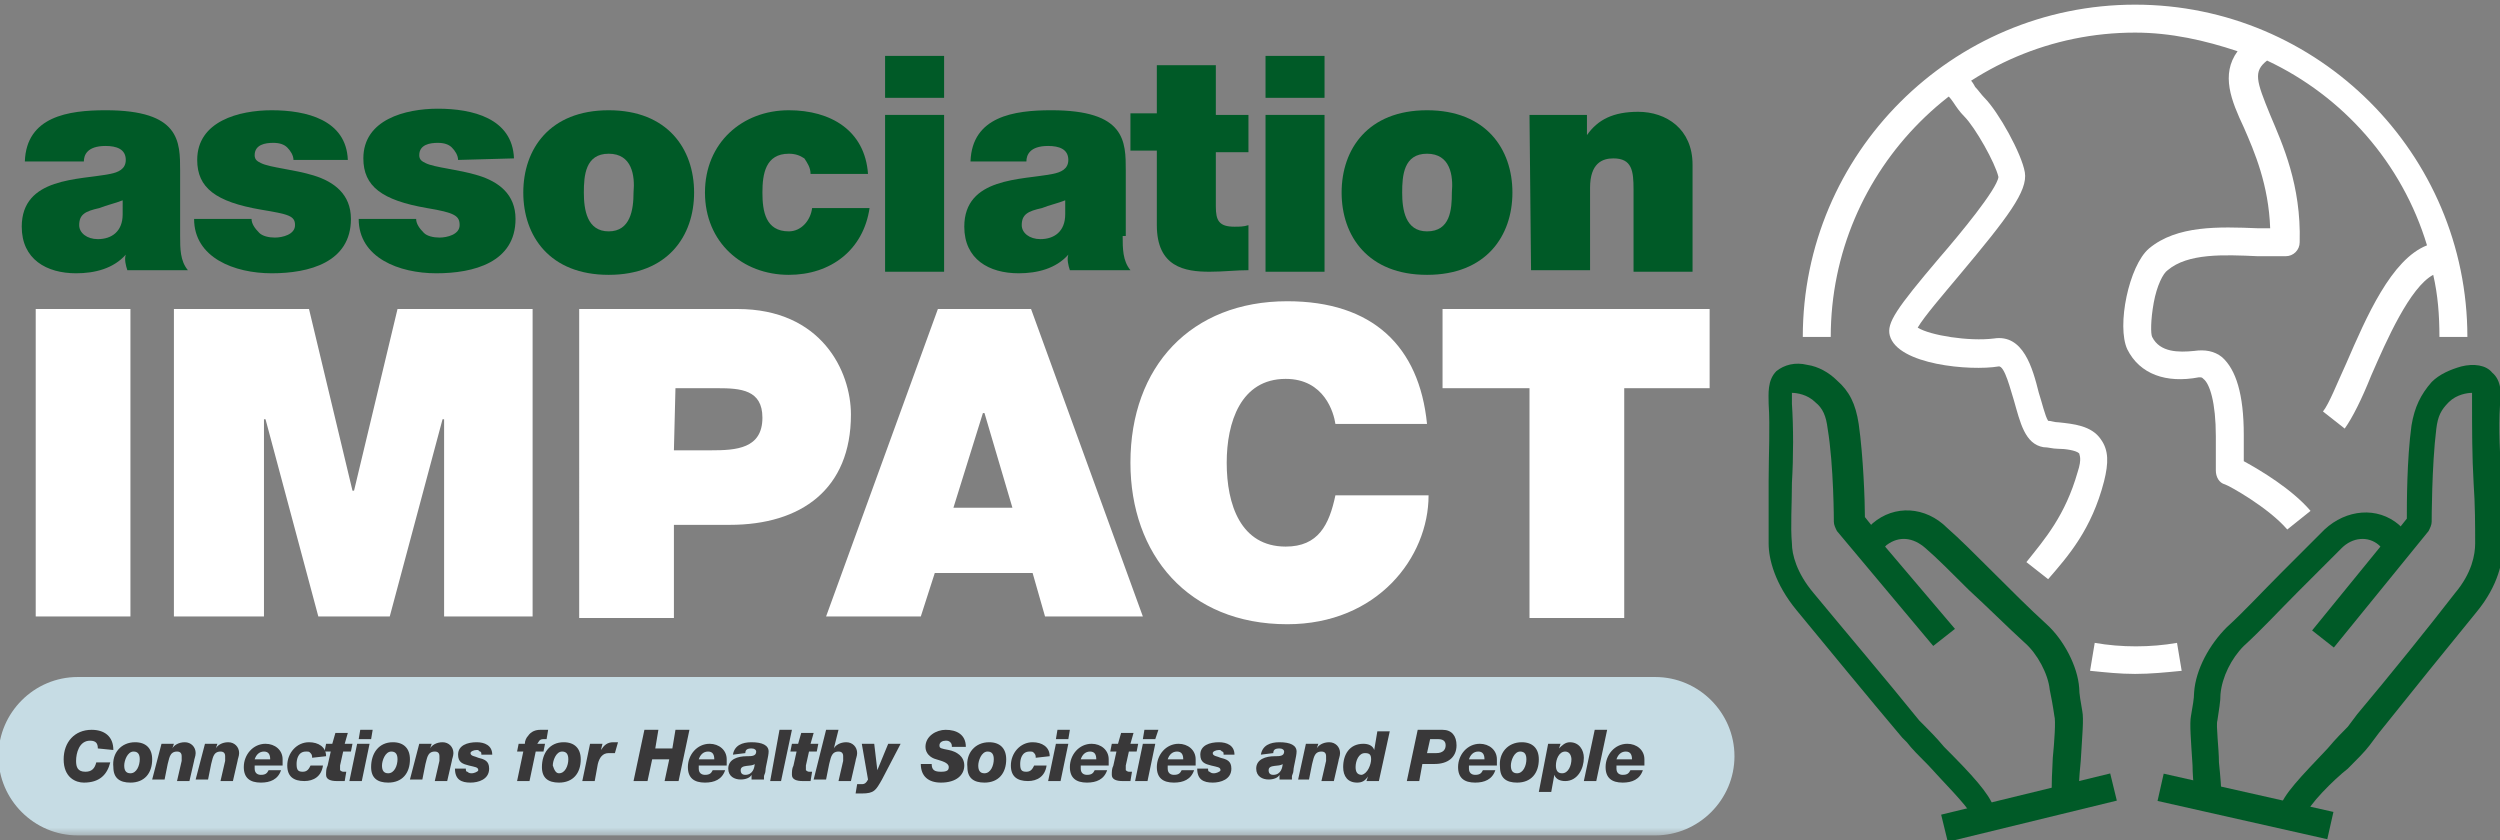 <svg enable-background="new 0 0 161 54.1" viewBox="0 0 161 54.1" xmlns="http://www.w3.org/2000/svg" xmlns:xlink="http://www.w3.org/1999/xlink"><rect x="0" y="0" width="161" height="54.1" fill="#808080" stroke="none"/><mask id="a" height="11.1" maskUnits="userSpaceOnUse" width="113.9" x="-1.1" y="42.8"><path clip-path="url(#c)" d="m-4-9.2h165.2v63.3h-165.2z" fill="url(#d)"/></mask><clipPath id="b"><path d="m-4-9.2h165.2v63.3h-165.2z"/></clipPath><clipPath id="c" clip-path="url(#b)"><path d="m-4-9.2h165.2v63.3h-165.2z"/></clipPath><linearGradient id="d" gradientTransform="matrix(-1219.804 0 0 1219.804 -1817522.5 -458404.656)" gradientUnits="userSpaceOnUse" x1="-1490.078" x2="-1489.967" y1="375.82" y2="375.82"><stop offset="0" stop-color="#fff"/><stop offset="1"/></linearGradient><clipPath id="e"><path d="m-1.1 42.8h113.9v11.1h-113.9z"/></clipPath><path d="m11.6 15.2c0 .8 0 1.6.5 2.2h-3.9c-.1-.3-.2-.7-.1-1-.8.9-2 1.2-3.2 1.2-1.9 0-3.5-.9-3.5-3 0-3.2 3.7-3 5.7-3.4.5-.1 1-.3 1-.9 0-.7-.6-.9-1.3-.9-1.2 0-1.4.6-1.4 1h-3.8c.1-2.9 2.8-3.3 5.2-3.3 4.8 0 4.8 2 4.8 3.9zm-3.7-2.3c-.5.2-1 .3-1.5.5-.9.2-1.3.4-1.3 1.1 0 .5.5.9 1.2.9.9 0 1.6-.5 1.6-1.6z" fill="#005a27"/><path d="m18.9 10.3c0-.3-.2-.6-.4-.8s-.5-.3-.9-.3c-.5 0-1.2.1-1.2.8 0 .3.2.4.4.5.6.3 2.1.4 3.4.8s2.4 1.2 2.4 2.8c0 2.8-2.7 3.5-5.1 3.5s-5-1-5-3.5h3.7c0 .3.2.6.5.9.2.2.6.3 1 .3.5 0 1.3-.2 1.3-.8s-.4-.7-2.2-1c-2.9-.5-4.1-1.4-4.1-3.2 0-2.5 2.7-3.2 4.8-3.2 2.2 0 4.8.6 4.9 3.2z" fill="#005a27"/><path d="m29.5 10.3c0-.3-.2-.6-.4-.8s-.5-.3-.9-.3c-.5 0-1.2.1-1.2.8 0 .3.2.4.4.5.6.3 2.1.4 3.4.8s2.4 1.2 2.4 2.8c0 2.8-2.7 3.5-5.1 3.5s-5-1-5-3.5h3.7c0 .3.2.6.5.9.2.2.6.3 1 .3.5 0 1.3-.2 1.3-.8s-.3-.8-2.1-1.1c-2.9-.5-4.1-1.4-4.1-3.2 0-2.5 2.7-3.2 4.8-3.2 2.2 0 4.8.6 4.9 3.2z" fill="#005a27"/><path d="m39.2 17.7c-3.8 0-5.5-2.5-5.5-5.3s1.7-5.3 5.5-5.3 5.5 2.5 5.5 5.3-1.7 5.3-5.5 5.3zm0-7.8c-1.5 0-1.6 1.4-1.6 2.5s.2 2.5 1.6 2.5 1.6-1.4 1.6-2.5c.1-1.1-.1-2.5-1.6-2.5z" fill="#005a27"/><path d="m52.2 11.2c0-.4-.2-.7-.4-1-.3-.2-.6-.3-1-.3-1.5 0-1.7 1.3-1.7 2.5s.2 2.5 1.7 2.5c.8 0 1.4-.7 1.5-1.5h3.7c-.4 2.7-2.5 4.3-5.2 4.3-3 0-5.4-2.1-5.4-5.3s2.4-5.3 5.4-5.3c2.7 0 4.9 1.3 5.1 4.1z" fill="#005a27"/><path d="m60.8 6.3h-3.8v-2.7h3.8zm-3.8 1.1h3.8v10.1h-3.8z" fill="#005a27"/><path d="m72.3 15.2c0 .8 0 1.6.5 2.2h-3.9c-.1-.3-.2-.7-.1-1-.8.9-2 1.2-3.2 1.2-1.9 0-3.5-.9-3.5-3 0-3.2 3.7-3 5.7-3.4.5-.1 1-.3 1-.9 0-.7-.6-.9-1.3-.9-1.2 0-1.4.6-1.4 1h-3.6c.1-2.9 2.8-3.3 5.2-3.3 4.8 0 4.8 2 4.8 3.9v4.2zm-3.7-2.3c-.5.2-1 .3-1.5.5-.9.2-1.3.4-1.3 1.1 0 .5.5.9 1.2.9.9 0 1.6-.5 1.6-1.6z" fill="#005a27"/><path d="m78.3 7.4h2.1v2.4h-2.1v3.5c0 .9.2 1.3 1.2 1.3.3 0 .6 0 .9-.1v2.9c-.8 0-1.6.1-2.5.1-1.6 0-3.4-.3-3.4-3v-4.8h-1.7v-2.4h1.7v-3.1h3.8z" fill="#005a27"/><path d="m85.3 6.3h-3.8v-2.7h3.8zm-3.8 1.1h3.8v10.1h-3.8z" fill="#005a27"/><path d="m91.9 17.7c-3.8 0-5.5-2.5-5.5-5.3s1.7-5.3 5.5-5.3 5.5 2.5 5.5 5.3-1.7 5.3-5.5 5.3zm0-7.8c-1.5 0-1.6 1.4-1.6 2.5s.2 2.5 1.6 2.5c1.5 0 1.6-1.4 1.6-2.5.1-1.1-.1-2.5-1.6-2.5z" fill="#005a27"/><path d="m98.5 7.4h3.7v1.3c.7-1 1.7-1.5 3.3-1.5 1.8 0 3.5 1.1 3.5 3.4v6.9h-3.8v-5.3c0-1.2-.1-2-1.3-2-.7 0-1.5.3-1.5 1.9v5.3h-3.8z" fill="#005a27"/><path d="m2.3 19.9h6.1v19.8h-6.1z" fill="#fff"/><path d="m11.2 19.9h8.7l2.8 11.7h.1l2.8-11.7h8.7v19.8h-5.7v-12.7h-.1l-3.4 12.7h-4.6l-3.4-12.7h-.1v12.7h-5.8z" fill="#fff"/><path d="m37.3 19.9h10.2c5.4 0 7.3 4 7.3 6.8 0 4.8-3.2 7.1-7.8 7.1h-3.6v6h-6.1zm6.1 9.1h2.4c1.6 0 3.3-.1 3.3-2.1 0-1.8-1.4-1.9-2.9-1.9h-2.7z" fill="#fff"/><path d="m60.4 19.9h6l7.2 19.8h-6.3l-.8-2.8h-6.3l-.9 2.8h-6.1zm4.8 12.8-1.8-6.1h-.1l-1.9 6.1z" fill="#fff"/><path d="m86 27.3c-.1-.7-.7-2.9-3.2-2.9-2.9 0-3.8 2.8-3.8 5.4 0 2.7.9 5.4 3.8 5.4 2.1 0 2.8-1.4 3.2-3.3h6c0 4-3.3 8.3-9.1 8.3-6.4 0-10.1-4.5-10.1-10.4 0-6.2 3.9-10.4 10.1-10.4 5.5 0 8.5 2.9 9 7.9z" fill="#fff"/><path d="m98.5 25h-5.6v-5.1h17.2v5.1h-5.5v14.8h-6.1z" fill="#fff"/><g mask="url(#a)"><g clip-path="url(#e)"><path d="m5 43.6c-2.8 0-5.1 2.3-5.1 5.1s2.3 5.1 5.1 5.1h101.6c2.8 0 5.1-2.3 5.1-5.1s-2.3-5.1-5.1-5.1z" fill="#c6dce4"/></g></g><g fill="#393839"><path d="m6.3 48.2c0-.3-.1-.5-.5-.5-.7 0-.9.8-.9 1.3 0 .4.1.7.6.7.4 0 .6-.2.7-.6h.9c-.2.8-.7 1.3-1.7 1.3-.5 0-1.3-.3-1.3-1.5 0-1.1.7-1.9 1.8-1.9.8 0 1.4.4 1.4 1.3z"/><path d="m8.7 47.8c.7 0 1.1.4 1.1 1.1 0 .9-.5 1.5-1.4 1.5-.7 0-1.1-.3-1.1-1-.1-.9.5-1.6 1.4-1.6zm-.3 2c.4 0 .6-.5.6-.9 0-.3-.1-.5-.4-.5-.4 0-.6.6-.6.9s.1.5.4.5z"/><path d="m10.4 47.9h.8l-.1.3c.1-.2.4-.4.8-.4s.7.3.7.7c0 .2-.1.4-.1.5l-.3 1.3h-.8l.3-1.3c0-.1 0-.2 0-.3 0-.2-.1-.3-.3-.3-.5 0-.5.5-.6.8l-.2 1h-.8z"/><path d="m13.2 47.9h.8l-.1.3c.1-.2.4-.4.8-.4s.7.3.7.7c0 .2-.1.4-.1.5l-.3 1.3h-.8l.3-1.3c0-.1 0-.2 0-.3 0-.2-.1-.3-.3-.3-.5 0-.5.5-.6.8l-.2 1h-.8z"/><path d="m16.4 49.3v.2c0 .3.2.4.4.4.3 0 .4-.1.5-.3h.8c-.2.6-.7.8-1.3.8-.7 0-1.1-.3-1.1-1 0-.8.6-1.5 1.4-1.5.6 0 1.1.4 1.1 1v.4zm1-.4c0-.3-.1-.5-.4-.5s-.5.2-.6.5z"/><path d="m20.1 48.8c0-.1 0-.2-.1-.3s-.1-.1-.3-.1c-.5 0-.6.5-.6.8 0 .4.1.5.4.5s.4-.2.5-.4h.8c-.1.7-.6 1-1.2 1-.7 0-1.1-.3-1.1-1 0-.8.6-1.5 1.4-1.5.6 0 1.1.3 1.1.9z"/><path d="m22.2 47.9h.5l-.1.5h-.5l-.2.9v.3s.1.1.2.1.2 0 .2 0l-.1.6c-.2 0-.3 0-.5 0-.4 0-.7-.1-.7-.4 0-.2 0-.4.1-.6l.2-.9h-.4l.1-.5h.4l.2-.7h.8z"/><path d="m23 47.9h.8l-.5 2.4h-.8zm.9-.3h-.8l.1-.6h.8z"/><path d="m25.3 47.8c.7 0 1.1.4 1.1 1.1 0 .9-.5 1.5-1.4 1.5-.7 0-1.1-.3-1.1-1 0-.9.5-1.6 1.4-1.6zm-.3 2c.4 0 .6-.5.6-.9 0-.3-.1-.5-.4-.5-.4 0-.6.6-.6.9s.1.5.4.5z"/><path d="m27 47.9h.8l-.1.3c.1-.2.4-.4.8-.4s.7.3.7.7c0 .2-.1.4-.1.5l-.3 1.3h-.8l.3-1.3c0-.1 0-.2 0-.3 0-.2-.1-.3-.3-.3-.5 0-.5.5-.6.8l-.2 1h-.8z"/><path d="m30 49.5c0 .1 0 .2.1.2.1.1.2.1.3.1s.4-.1.4-.2c0-.2-.2-.2-.6-.3s-.7-.2-.7-.7c0-.6.6-.8 1.2-.8.5 0 1 .2 1 .8h-.7c0-.1 0-.2-.1-.2-.1-.1-.1-.1-.2-.1-.2 0-.4.1-.4.2 0 .2.3.2.5.3.4.1.7.2.7.7 0 .7-.7.9-1.2.9-.6 0-1-.2-1-.9z"/><path d="m33.7 48.4h-.4l.1-.5h.4c0-.2.1-.4.2-.5.2-.3.5-.4.8-.4h.5l-.1.6c-.1 0-.1 0-.2 0-.3 0-.3.2-.4.3h.5l-.1.5h-.5l-.4 1.9h-.8z"/><path d="m36.3 47.8c.7 0 1.1.4 1.1 1.1 0 .9-.5 1.5-1.4 1.5-.7 0-1.1-.3-1.1-1 0-.9.5-1.6 1.4-1.6zm-.3 2c.4 0 .6-.5.6-.9 0-.3-.1-.5-.4-.5-.4 0-.6.6-.6.9.1.3.2.5.4.5z"/><path d="m38 47.9h.8l-.1.4c.2-.3.4-.5.8-.5h.3l-.2.7c-.1 0-.2 0-.4 0-.4 0-.6.3-.7.7l-.2 1.1h-.8z"/><path d="m41.5 47h.9l-.2 1.2h1.1l.2-1.2h.9l-.7 3.3h-.9l.3-1.4h-1.1l-.3 1.4h-.9z"/><path d="m45 49.3v.2c0 .3.2.4.4.4.3 0 .4-.1.5-.3h.8c-.2.6-.7.8-1.3.8-.7 0-1.1-.3-1.1-1 0-.8.6-1.5 1.4-1.5.6 0 1.1.4 1.1 1v.4zm1-.4c0-.3-.1-.5-.4-.5s-.5.2-.6.5z"/><path d="m47.2 48.6c.1-.6.6-.8 1.2-.8.7 0 1.1.2 1.1.6 0 .3-.2 1-.2 1.2s-.1.3-.1.4 0 .1 0 .2h-.8c0-.1 0-.1 0-.2v-.1c-.1.2-.4.3-.7.3-.4 0-.8-.2-.8-.7 0-.6.6-.8 1.2-.8.3 0 .6 0 .6-.3 0-.1-.1-.2-.3-.2-.3 0-.4.1-.4.3zm.8 1.3c.5 0 .6-.5.6-.7-.2.2-.9 0-.9.4 0 .2.1.3.3.3z"/><path d="m50.2 47h.8l-.7 3.3h-.7z"/><path d="m52.2 47.9h.5l-.1.5h-.5l-.2.9v.3s.1.1.2.1.2 0 .2 0l-.1.6c-.2 0-.3 0-.5 0-.4 0-.7-.1-.7-.4 0-.2 0-.4.1-.6l.2-.9h-.4l.1-.5h.4l.2-.7h.8z"/><path d="m53.2 47h.8l-.3 1.2c.1-.2.4-.4.8-.4s.7.3.7.7c0 .2-.1.4-.1.5l-.3 1.3h-.8l.3-1.3c0-.1 0-.2 0-.3 0-.2-.1-.3-.3-.3-.5 0-.5.5-.6.8l-.2 1h-.8z"/><path d="m55.2 50.5h.3c.2 0 .3-.1.4-.3l-.4-2.3h.8l.2 1.7.7-1.7h.8l-1.2 2.3c-.4.7-.5.9-1.3.9-.1 0-.3 0-.4 0z"/><path d="m60 49.2c0 .4.2.5.6.5s.5-.1.5-.3c0-.3-.5-.4-.8-.5-.4-.1-.7-.4-.7-.8 0-.7.7-1.1 1.3-1.1.7 0 1.3.3 1.3 1.1h-.9c0-.1 0-.2-.1-.3s-.2-.1-.3-.1c-.2 0-.4.1-.4.3s.1.2.6.3 1 .4 1 1-.5 1.1-1.5 1.1c-.8 0-1.3-.4-1.3-1.2z"/><path d="m63.7 47.8c.7 0 1.1.4 1.1 1.1 0 .9-.5 1.5-1.4 1.5-.7 0-1.1-.3-1.1-1-.1-.9.5-1.6 1.4-1.6zm-.3 2c.4 0 .6-.5.6-.9 0-.3-.1-.5-.4-.5-.4 0-.6.6-.6.9s.1.5.4.5z"/><path d="m66.7 48.8c0-.1 0-.2-.1-.3s-.1-.1-.3-.1c-.5 0-.6.5-.6.8 0 .4.1.5.4.5s.4-.2.5-.4h.8c-.1.7-.6 1-1.2 1-.7 0-1.1-.3-1.1-1 0-.8.6-1.5 1.4-1.5.6 0 1.1.3 1.1.9z"/><path d="m68 47.9h.8l-.5 2.4h-.8zm.8-.3h-.8l.1-.6h.8z"/><path d="m69.6 49.3v.2c0 .3.2.4.4.4.3 0 .4-.1.5-.3h.8c-.2.6-.7.8-1.3.8-.7 0-1.1-.3-1.1-1 0-.8.6-1.5 1.4-1.5.6 0 1.1.4 1.1 1v.4zm1-.4c0-.3-.1-.5-.4-.5s-.5.2-.6.5z"/><path d="m72.8 47.9h.5l-.1.5h-.5l-.2.9v.3s.1.1.2.1.2 0 .2 0l-.1.6c-.2 0-.3 0-.5 0-.4 0-.7-.1-.7-.4 0-.2 0-.4.1-.6l.2-.9h-.4l.1-.5h.4l.2-.7h.8z"/><path d="m73.6 47.9h.8l-.5 2.4h-.8zm.8-.3h-.8l.1-.6h.9z"/><path d="m75.2 49.3v.2c0 .3.2.4.4.4.3 0 .4-.1.5-.3h.8c-.2.6-.7.8-1.3.8-.7 0-1.1-.3-1.1-1 0-.8.6-1.5 1.4-1.5.6 0 1.1.4 1.1 1v.4zm1-.4c0-.3-.1-.5-.4-.5s-.5.2-.6.5z"/><path d="m77.8 49.5c0 .1 0 .2.1.2.1.1.2.1.3.1s.4-.1.4-.2c0-.2-.2-.2-.6-.3s-.7-.2-.7-.7c0-.6.6-.8 1.2-.8.5 0 1 .2 1 .8h-.7c0-.1 0-.2-.1-.2-.1-.1-.1-.1-.2-.1-.2 0-.4.1-.4.2 0 .2.3.2.5.3.4.1.7.2.7.7 0 .7-.7.9-1.2.9-.6 0-1-.2-1-.9z"/><path d="m81.2 48.6c.1-.6.6-.8 1.2-.8.7 0 1.1.2 1.1.6 0 .3-.2 1-.2 1.2s-.1.3-.1.4 0 .1 0 .2h-.8c0-.1 0-.1 0-.2v-.1c-.1.2-.4.3-.7.3-.4 0-.8-.2-.8-.7 0-.6.6-.8 1.2-.8.3 0 .6 0 .6-.3 0-.1-.1-.2-.3-.2-.3 0-.4.1-.4.3zm.8 1.3c.5 0 .6-.5.6-.7-.2.2-.9 0-.9.4 0 .2.1.3.3.3z"/><path d="m84.1 47.9h.8l-.1.3c.1-.2.4-.4.8-.4s.7.3.7.7c0 .2-.1.4-.1.5l-.3 1.3h-.8l.3-1.3c0-.1 0-.2 0-.3 0-.2-.1-.3-.3-.3-.5 0-.5.5-.6.8l-.2 1h-.7z"/><path d="m88.8 50.3h-.8l.1-.3c-.2.3-.4.4-.7.4-.6 0-.9-.4-.9-1 0-.8.4-1.5 1.3-1.5.3 0 .6.1.7.4l.2-1.2h.8zm-.5-1.4c0-.3-.1-.4-.4-.4-.4 0-.6.5-.6.9 0 .3.1.5.4.5.4-.1.6-.7.6-1z"/><path d="m91.3 47h1.6c.6 0 .9.4.9 1 0 .8-.6 1.2-1.4 1.2h-.8l-.2 1.1h-.8zm.6 1.5h.6c.4 0 .6-.2.6-.5s-.2-.4-.5-.4h-.5z"/><path d="m94.6 49.3v.2c0 .3.2.4.4.4.3 0 .4-.1.5-.3h.8c-.2.6-.7.8-1.3.8-.7 0-1.1-.3-1.1-1 0-.8.6-1.5 1.4-1.5.6 0 1.1.4 1.1 1v.4zm1-.4c0-.3-.1-.5-.4-.5s-.5.2-.6.5z"/><path d="m98 47.8c.7 0 1.1.4 1.1 1.1 0 .9-.5 1.5-1.4 1.5-.7 0-1.1-.3-1.1-1-.1-.9.5-1.6 1.4-1.6zm-.3 2c.4 0 .6-.5.6-.9 0-.3-.1-.5-.4-.5-.4 0-.6.6-.6.9s.1.5.4.5z"/><path d="m99.7 47.9h.8l-.1.3c.2-.2.4-.4.7-.4.6 0 .9.5.9 1 0 .7-.4 1.5-1.2 1.5-.3 0-.6-.1-.7-.4l-.2 1.1h-.8zm1.5 1c0-.2-.1-.5-.4-.5-.4 0-.6.5-.6.9 0 .3.1.5.4.5.4 0 .6-.5.6-.9z"/><path d="m102.7 47h.8l-.7 3.3h-.8z"/><path d="m104.1 49.3v.2c0 .3.2.4.4.4.3 0 .4-.1.5-.3h.8c-.2.6-.7.8-1.3.8-.7 0-1.1-.3-1.1-1 0-.8.6-1.5 1.4-1.5.6 0 1.1.4 1.1 1v.4zm1-.4c0-.3-.1-.5-.4-.5s-.5.2-.6.5z"/></g><path d="m147.3 34.1c-1.2-1.4-3.7-2.8-4-2.9-.4-.1-.6-.5-.6-.9v-2.2c0-2.2-.4-3.4-.8-3.7-.1-.1-.1-.1-.3-.1-2.1.4-3.8-.2-4.6-1.8-.7-1.5.1-5.4 1.4-6.5 1.8-1.5 4.5-1.4 7-1.3h.8c-.1-2.8-1-4.9-1.7-6.5-.8-1.7-1.5-3.4-.4-4.9-2.1-.7-4.3-1.2-6.6-1.2-10.8 0-19.6 8.8-19.6 19.6h-1.8c0-11.8 9.6-21.4 21.4-21.4s21.4 9.6 21.4 21.4h-1.8c0-1.4-.1-2.7-.4-4-1.5.8-3 4.2-4 6.5-.6 1.5-1.2 2.7-1.7 3.4l-1.4-1.1c.4-.5.9-1.8 1.5-3.1 1.3-3 2.9-6.7 5.2-7.6-1.6-5.3-5.4-9.6-10.3-11.9-.9.7-.7 1.3.2 3.5.8 1.9 2 4.5 1.9 8.2 0 .5-.4.9-.9.9-.6 0-1.2 0-1.8 0-2.2-.1-4.5-.2-5.8.9-.3.2-.7 1-.9 2.1s-.2 2-.1 2.2c.5 1 1.7 1 2.7.9.7-.1 1.3 0 1.8.4.9.8 1.4 2.4 1.4 5v1.7c1.1.6 3.1 1.8 4.3 3.2z" fill="#fff"/><path d="m131.9 37.3-1.4-1.1c1.2-1.5 2.5-3 3.3-5.8.3-.9.1-1.1.1-1.2-.2-.2-.9-.3-1.4-.3-.3 0-.6-.1-.9-.1-1.2-.2-1.5-1.6-1.9-3-.2-.6-.6-2.3-1-2.2-1.8.3-6.5-.1-7-2-.2-.8.4-1.7 3.2-5 1.3-1.5 3.7-4.4 3.8-5.2-.2-.9-1.5-3.2-2.2-3.9-.3-.3-.5-.6-.7-.9s-.4-.5-.6-.7l1.2-1.3c.3.3.6.6.8 1 .2.2.4.5.6.7.9.9 2.4 3.6 2.6 4.8s-1.1 2.9-4.2 6.6c-1 1.2-2.3 2.7-2.7 3.4.8.5 3.3.9 4.9.7 1.9-.3 2.5 1.9 2.9 3.5.2.6.4 1.5.6 1.8.2 0 .4.1.7.1.9.1 2.1.2 2.7 1.1.5.7.5 1.5.2 2.7-.8 3.1-2.3 4.8-3.6 6.3z" fill="#fff"/><path d="m126.9 52.4c-.2-.5-1.9-2.2-2.7-3.1-.6-.6-1.1-1.1-1.4-1.5l-.3-.3c-2.2-2.6-4.9-5.9-6.8-8.2-1.4-1.7-1.8-3.3-1.8-4.3 0-1.2 0-2.6 0-4 0-1.7.1-3.5 0-5 0-.6-.1-1.5.5-2.1.5-.4 1.2-.6 2-.4.7.1 1.4.5 1.9 1 .8.7 1.2 1.5 1.4 2.8.3 2.1.4 5 .4 6l.4.5.1-.1c1.4-1.2 3.4-1.1 4.8.3.8.7 1.8 1.7 2.9 2.8 1.2 1.2 2.4 2.4 3.5 3.4s2 2.7 2.1 4.1c0 .4.1.9.2 1.5.1.5 0 1.5-.1 3.2-.1 1-.2 2.4-.1 2.7l-1.7.4c-.1-.5-.1-1.4 0-3.3.1-1 .2-2.4.1-2.7-.1-.7-.2-1.2-.3-1.7-.1-1-.8-2.3-1.6-3-1.1-1-2.4-2.3-3.6-3.4-1.1-1.1-2.1-2.1-2.8-2.7-.8-.7-1.7-.8-2.5-.2l-.1.1 4.5 5.3-1.4 1.1-6.2-7.4c-.1-.2-.2-.4-.2-.6 0 0 0-3.6-.4-6-.1-.8-.3-1.3-.8-1.7-.5-.5-1.2-.6-1.5-.6v.7c.1 1.5.1 3.4 0 5.1 0 1.4-.1 2.8 0 3.9 0 .7.3 1.9 1.4 3.2 1.9 2.3 4.7 5.6 6.8 8.2l.3.3c.3.3.8.8 1.3 1.4 1.8 1.8 2.9 3 3.2 3.9z" fill="#005a27"/><path d="m125 51.1h11.2v1.8h-11.2z" fill="#005a27" transform="matrix(.972 -.237 .237 .972 -8.6 32.42)"/><path d="m148.5 52.5-1.7-.4c.2-.9 1.4-2.1 3.1-3.9.5-.6 1-1.1 1.3-1.4l.6-.8c2.1-2.5 4.6-5.6 6.3-7.8 1.1-1.3 1.3-2.5 1.3-3.2 0-1.1 0-2.5-.1-3.9-.1-1.7-.1-3.6-.1-5.1 0-.2 0-.5 0-.7-.3 0-1 .1-1.5.6s-.7.9-.8 1.7c-.3 2.4-.3 6-.3 6 0 .2-.1.4-.2.6l-6.1 7.5-1.4-1.1 4.4-5.4-.1-.1c-.7-.6-1.7-.5-2.4.2s-1.7 1.7-2.8 2.8c-1.2 1.2-2.4 2.5-3.5 3.5-.8.8-1.4 2-1.5 3.1 0 .5-.1 1-.2 1.7-.1.3.1 1.8.1 2.7.2 1.9.2 2.8.1 3.3l-1.7-.4c.1-.3-.1-1.8-.1-2.7-.1-1.6-.2-2.7-.1-3.2.1-.6.2-1.1.2-1.5.1-1.5 1-3.1 2.1-4.2 1.1-1 2.3-2.3 3.5-3.5 1.1-1.1 2.1-2.1 2.8-2.8 1.4-1.3 3.4-1.5 4.8-.3l.1.1.4-.5c0-1 0-3.8.3-6 .2-1.2.6-2 1.3-2.8.5-.5 1.2-.8 1.9-1 .8-.2 1.6-.1 2 .4.6.5.6 1.4.5 2.1-.1 1.5 0 3.2.1 5 .1 1.5.1 2.8.1 4 0 1-.3 2.6-1.7 4.3-1.8 2.2-4.3 5.3-6.3 7.8l-.6.8c-.3.4-.8.9-1.4 1.5-.9.7-2.6 2.4-2.7 3z" fill="#005a27"/><path d="m143.7 46.4h1.8v11.2h-1.8z" fill="#005a27" transform="matrix(.22 -.976 .976 .22 62.045 181.624)"/><path d="m137.5 43.4c-1 0-1.9-.1-2.9-.2l.3-1.8c1.7.3 3.6.3 5.3 0l.3 1.8c-1 .1-2 .2-3 .2z" fill="#fff"/></svg>